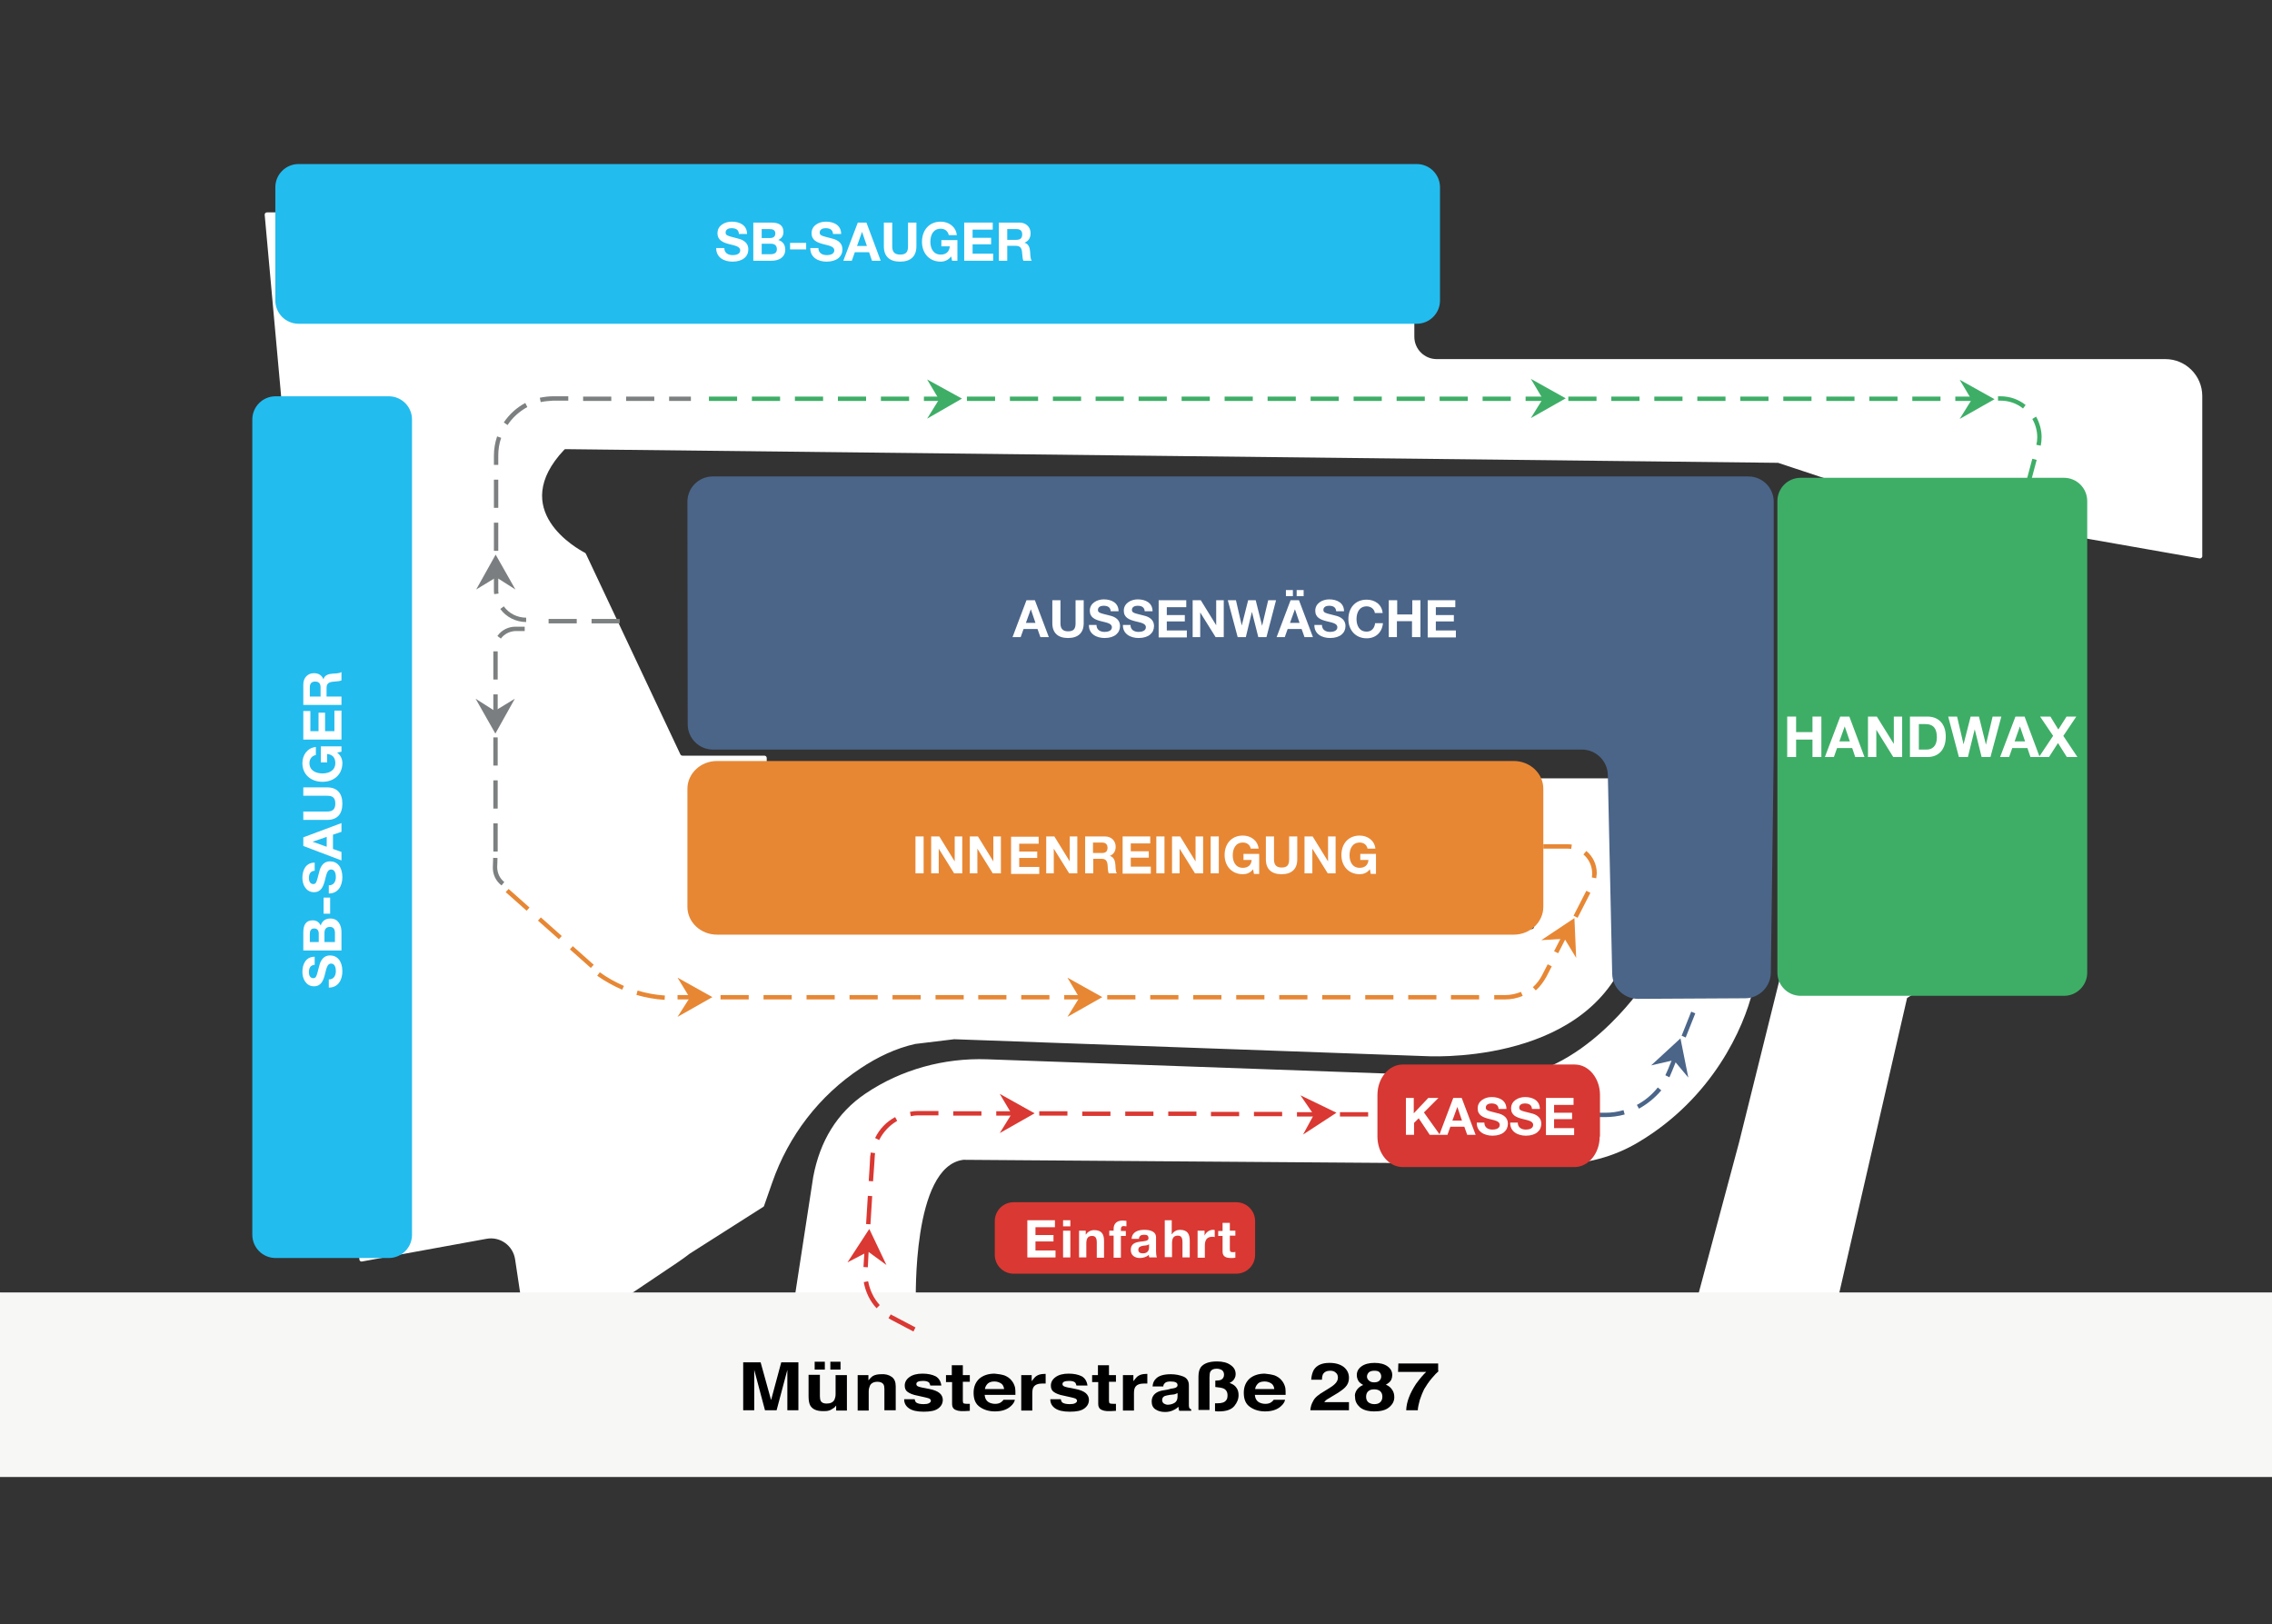 <?xml version="1.0" encoding="utf-8"?>
<!-- Generator: Adobe Illustrator 27.0.0, SVG Export Plug-In . SVG Version: 6.00 Build 0)  -->
<svg version="1.1" id="Ebene_1" xmlns="http://www.w3.org/2000/svg" xmlns:xlink="http://www.w3.org/1999/xlink" x="0px" y="0px"
	 viewBox="0 0 782 559" style="enable-background:new 0 0 782 559;" xml:space="preserve">
<rect x="0" y="0" width="782" height="559" fill="#333333" stroke="none"/>
<g>
	<path style="fill:#FFFFFF;" d="M237.4,431.5l25.3-16.1c0.1-0.1,0.3-0.2,0.3-0.4l2.8-8
		c5.6-16.1,16.2-29.9,30.4-39.3c5.7-3.8,12.1-6.9,18.9-8.4h0.1
		l13.2-1.6h0.1L490.2,363.5c0,0,54.4,3.7,69.5-34.3c0,0,0,0,0-0.1l18-60.2
		c0.1-0.5-0.2-1-0.7-1h-48.2c-0.4,0-0.8,0.3-0.8,0.8V319
		c0,0.4-0.3,0.8-0.8,0.8H264.7c-0.4,0-0.8-0.3-0.8-0.8v-58.1
		c0-0.4-0.3-0.8-0.8-0.8h-28.2c-0.3,0-0.6-0.2-0.7-0.4l-32.5-69c-0.1-0.2-0.2-0.3-0.3-0.4
		c-2.7-1.4-26.8-14.7-7.2-35.5c0.1-0.2,0.4-0.2,0.6-0.2l417,4.7c0.1,0,0.2,0,0.2,0l47.6,15.8
		h0.1L757,192.2c0.4,0.1,0.9-0.2,1-0.6l0,0c0-0.1,0-0.1,0-0.2v-55.1
		c0-7-5.7-12.7-12.7-12.7H494.5c-4.2,0-7.7-3.4-7.7-7.7l0,0v-42c0-0.4-0.3-0.8-0.8-0.8H91.9
		c-0.5,0-0.8,0.4-0.8,0.8l32.6,359.6c0,0.5,0.5,0.8,0.9,0.7l42.8-7.8c4.7-0.9,9.2,2.3,9.9,7.1
		l3.8,25.3c0.1,0.5,0.6,0.8,1,0.6l32.8-12.6c0.1,0,0.1,0,0.2-0.1l18.3-12.3
		C234.7,433.5,236,432.6,237.4,431.5C237.3,431.6,237.3,431.5,237.4,431.5z"/>
	<path style="fill:#FFFFFF;" d="M658.7,332.4l-42.9-8.5l-17.2,69.2l-16.7,62.3l46.7,9
		l27.8-120.9l3.9-2.4C663.9,338.8,662.9,333.3,658.7,332.4z"/>
	<path style="fill:#FFFFFF;" d="M331.6,399.2l204.2,1.5c9.9,0.1,19.7-2.5,28.2-7.6
		c25.5-15.2,36.2-39.3,39.3-52.2l-38-1.4c0,0-21.1,31.4-49.1,31.4l-176.5-6.3
		c-14.8-0.5-29.5,3.5-41.8,11.8c-9.8,6.6-15.7,16.4-18,28.7l-6.4,41.6l15.6,1h26.1
		C315.3,447.8,313.8,401.4,331.6,399.2z"/>
</g>
<rect y="444.9" style="fill:#F7F7F6;stroke:#F7F7F6;stroke-width:0.153;stroke-miterlimit:10;" width="782" height="63.4"/>
<path style="fill:#23BCEF;" d="M94.845,433h38.967c4.418,0,8-3.582,8-8V144.4c0-4.418-3.582-8-8-8H94.845
	c-4.418,0-8,3.582-8,8v280.6C86.845,429.418,90.427,433,94.845,433z"/>
<g>
	<path style="fill:#4B6589;" d="M236.7,249.3c0,4.8,3.9,8.7,8.7,8.7H544.5c4.8,0,8.8,3.9,8.9,8.7l1.5,68.5
		C555,340,559,343.8,563.8,343.8l36.9-0.2c4.8,0,8.7-4,8.8-8.7l0.9-68.2
		c0.1-4.8,0.1-12.6,0.1-17.3v-76.7c0-4.8-3.9-8.7-8.7-8.7H245.3c-4.8,0-8.7,3.9-8.7,8.7
		L236.7,249.3L236.7,249.3z"/>
</g>
<g>
	<path style="fill:#E78734;" d="M236.6,312.124c0,5.283,4.561,9.576,10.175,9.576h274.25
		c5.614,0,10.175-4.292,10.175-9.576v-40.613c0-5.283-4.561-9.576-10.175-9.576H246.775
		c-5.614,0-10.175,4.292-10.175,9.576v40.613H236.6z"/>
</g>
<path style="fill:#4B6589;" d="M534.6,384.6L534.6,384.6v-1.5v0.8v-0.8l0,0
	c0.5,0,5.4,0,9.7-0.1v1.5C540,384.6,535.1,384.6,534.6,384.6z M549.4,384.5V383
	c1.8,0,3,0,3.1,0h0.1c2.1,0,4.2-0.3,6.2-0.9l0.4,1.5
	C557,384.2,554.8,384.5,552.5,384.5h-0.1C552.4,384.5,551.2,384.5,549.4,384.5z M564.1,381.6
	l-0.7-1.3c2.8-1.5,5.2-3.5,7.2-6l1.2,1C569.6,377.9,567,380,564.1,381.6z
	 M574.6,370.8l-1.4-0.7c0.3-0.6,0.6-1.3,0.9-2l2.8-6.9l1.4,0.6
	L575.5,368.7C575.2,369.4,574.9,370.1,574.6,370.8z M580.2,357.1L578.8,356.5
	l3.3-8.3l1.4,0.6L580.2,357.1z"/>
<path style="fill:#DA3832;" d="M314.4,458.3l-7.6-4c-0.3-0.2-0.7-0.4-1-0.6l0.8-1.3
	c0.3,0.2,0.6,0.4,0.9,0.5l7.6,4L314.4,458.3z M301.7,450.3
	c-2.3-2.5-3.8-5.6-4.4-9l1.5-0.3c0.6,3.1,1.9,5.9,4,8.2L301.7,450.3z
	 M298.7,436.2l-1.5-0.1c0.2-2.8,0.4-6,0.6-9.7l1.5,0.1
	C299,430.2,298.8,433.4,298.7,436.2z M299.6,421.4l-1.5-0.1
	c0.2-3.3,0.4-6.7,0.6-9.7l1.5,0.1C300,414.7,299.8,418,299.6,421.4z M300.5,406.6
	L299,406.5c0.2-2.6,0.3-4.8,0.4-6.4l0.1-1.8c0-0.2,0-0.5,0.1-0.7l0,0
	c0-0.3,0.1-0.6,0.1-0.9l1.5,0.2c0,0.3-0.1,0.5-0.1,0.8
	C301.1,397.8,300.9,401.4,300.5,406.6z M302.6,392.4l-1.4-0.7
	c1.5-3.1,3.9-5.6,6.9-7.2l0.7,1.3C306.2,387.3,304,389.6,302.6,392.4z
	 M496.4,384.4h-5.6v-1.5h5.6V384.4z M485.7,384.3H476v-1.5h9.7V384.3z M470.9,384.3
	h-9.7v-1.5h9.7V384.3z M456.1,384.3h-9.7v-1.5h9.7V384.3z M441.3,384.2h-9.7v-1.5
	h9.7V384.2z M426.5,384.2h-9.7v-1.5H426.5V384.2z M313.5,384.2l-0.3-1.5
	c0.9-0.2,1.8-0.3,2.7-0.3h7.1v1.5h-7.1C315.1,383.9,314.3,384,313.5,384.2z
	 M411.8,384.1h-9.7v-1.5h9.7V384.1z M397,384.1h-9.7v-1.5H397V384.1z M382.2,384.1H372.5
	v-1.5h9.7V384.1z M367.4,384h-9.7v-1.5h9.7V384z M352.6,384h-9.7v-1.5h9.7V384z M337.8,384
	h-9.7v-1.5h9.7V384z"/>
<line style="fill:none;stroke:#7D8080;stroke-width:1.53;stroke-miterlimit:10;stroke-dasharray:9.691,5.1;" x1="213.3" y1="213.8" x2="184.6" y2="213.8"/>
<path style="fill:#3EAE67;" d="M695.1,180.2l-1.5-0.4l2.1-7.6l1.5,0.4L695.1,180.2z M698.5,167.7L697,167.3
	l2.5-9.4L701,158.3L698.5,167.7z M702.4,153.4l-1.5-0.3c0.2-0.8,0.3-1.7,0.3-2.6
	c0-2.2-0.6-4.4-1.7-6.3l1.3-0.8c1.2,2.1,1.9,4.6,1.9,7
	C702.7,151.5,702.6,152.4,702.4,153.4z M696.3,140.6c-2.2-1.8-4.9-2.7-7.8-2.7h-0.8
	v-1.5H688.5c3.2,0,6.2,1,8.7,3L696.3,140.6z M682.7,138H673v-1.5h9.7V138z M667.9,138h-9.7
	v-1.5h9.7V138z M653.1,138h-9.7v-1.5h9.7V138z M638.3,138h-9.7v-1.5h9.7V138z M623.5,138h-9.7v-1.5
	H623.5V138z M608.7,138H599v-1.5h9.7V138z M593.9,138h-9.7v-1.5h9.7V138z M579.1,138h-9.7v-1.5h9.7
	V138z M564.3,138h-9.7v-1.5h9.7V138z M549.5,138h-9.7v-1.5H549.5V138z M534.8,138h-9.7v-1.5h9.7V138z
	 M520,138h-9.7v-1.5H520V138z M505.2,138H495.5v-1.5h9.7V138z M490.4,138h-9.7v-1.5h9.7V138z
	 M475.6,138h-9.7v-1.5h9.7V138z M460.8,138h-9.7v-1.5h9.7V138z M446,138h-9.7v-1.5H446V138z
	 M431.2,138H421.5v-1.5h9.7V138z M416.4,138h-9.7v-1.5h9.7V138z M401.6,138h-9.7v-1.5h9.7V138z
	 M386.8,138h-9.7v-1.5h9.7V138z M372.1,138h-9.7v-1.5h9.7V138z M357.3,138h-9.7v-1.5h9.7V138z
	 M342.5,138h-9.7v-1.5H342.5V138z M327.7,138H318v-1.5h9.7V138z M312.9,138h-9.7v-1.5h9.7V138z
	 M298.1,138h-9.7v-1.5h9.7V138z M283.3,138h-9.7v-1.5h9.7V138z M268.5,138h-9.7v-1.5H268.5V138z
	 M253.7,138H244v-1.5h9.7V138z"/>
<path style="fill:#7D8080;" d="M181.1,214.1c-3.5,0-6.9-1.7-8.9-4.5l1.2-0.9c1.8,2.5,4.7,3.9,7.7,3.9
	V214.1z M170.1,204.5C170,204,170,203.5,170,203v-8.3h1.5v8.3c0,0.4,0,0.9,0.1,1.3L170.1,204.5z
	 M171.5,189.6H170v-9.7h1.5V189.6z M171.5,174.8H170v-9.7h1.5V174.8z M171.5,160H170v-3.2
	c0-2.3,0.4-4.5,1.1-6.6l1.4,0.5c-0.7,2-1,4-1,6.1V160z M174.7,146.3l-1.3-0.9
	c1.9-2.8,4.4-5.1,7.4-6.7l0.7,1.4C178.8,141.6,176.4,143.7,174.7,146.3z M186.1,138.4l-0.3-1.5
	c1.5-0.3,3-0.5,4.6-0.5h5.2v1.5h-5.2C188.9,138,187.5,138.1,186.1,138.4z M237.8,138h-7.5v-1.5h7.5V138z
	 M225.2,138h-9.7v-1.5h9.7V138z M210.4,138h-9.7v-1.5h9.7V138z"/>
<path style="fill:#E78734;" d="M518,344h-3.7v-1.5H518c1.9,0,3.8-0.4,5.5-1.1l0.6,1.4
	C522.1,343.6,520.1,344,518,344z M509.1,344h-9.7v-1.5h9.7V344z M494.4,344h-9.7v-1.5h9.7V344z
	 M479.6,344h-9.7v-1.5h9.7V344z M464.8,344h-9.7v-1.5h9.7V344z M450,344h-9.7v-1.5H450V344z
	 M435.2,344H425.5v-1.5h9.7V344z M420.4,344h-9.7v-1.5h9.7V344z M405.6,344h-9.7v-1.5h9.7V344z
	 M390.8,344h-9.7v-1.5h9.7V344z M376,344h-9.7v-1.5H376V344z M361.2,344H351.5v-1.5h9.7V344z
	 M346.4,344h-9.7v-1.5h9.7V344z M331.7,344H322v-1.5h9.7V344z M316.9,344h-9.7v-1.5h9.7V344z
	 M302.1,344h-9.7v-1.5h9.7V344z M287.3,344h-9.7v-1.5h9.7V344z M272.5,344h-9.7v-1.5H272.5V344z
	 M257.7,344H248v-1.5h9.7V344z M242.9,344h-9.7v-1.5h9.7V344z M228.75,344.15
	c-3.3-0.2-6.5-0.8-9.7-1.7l0.4-1.5c3,0.9,6.2,1.5,9.4,1.7L228.75,344.15z
	 M214.15,340.65c-3-1.3-5.9-2.9-8.6-4.8l0.9-1.2
	c2.6,1.9,5.4,3.4,8.3,4.7L214.15,340.65z M528.6,340.9l-1-1.1
	c1.3-1.2,2.4-2.6,3.2-4.2l1.9-3.7l1.4,0.7l-1.9,3.7
	C531.2,338,530.1,339.6,528.6,340.9z M203.356,333.167l-7.2-6.4l1-1.1l7.2,6.4
	L203.356,333.167z M536.3,328.1l-1.4-0.7l4.4-8.6l1.4,0.7L536.3,328.1z
	 M192.356,323.267l-7.2-6.4l1-1.1l7.2,6.4L192.356,323.267z M543,315.9l-1.4-0.7L546,306.6
	l1.4,0.7L543,315.9z M181.256,313.467l-7.2-6.4l1-1.1l7.2,6.4L181.256,313.467z
	 M549.4,302.3l-1.5-0.3C548,301.5,548,301,548,300.6c0-2.5-1.1-4.9-3-6.5l1-1.2
	c2.3,1.9,3.6,4.7,3.6,7.7C549.5,301.2,549.5,301.8,549.4,302.3z M540.8,292.2
	c-0.4-0.1-0.9-0.1-1.3-0.1h-8.3v-1.5H539.5c0.5,0,1,0,1.5,0.1L540.8,292.2z"/>
<path style="fill:#7D8080;" d="M171.3,293.1h-1.5v-9.7h1.5V293.1z M171.3,278.3h-1.5v-9.7h1.5V278.3z
	 M171.3,263.5h-1.5v-9.7h1.5V263.5z M171.3,248.7h-1.5V239h1.5V248.7z M171.3,233.9h-1.5v-9.7h1.5V233.9z M172.4,219.8
	l-1.2-0.9c1.4-2,3.7-3.2,6.2-3.2h3.2v1.5h-3.2C175.3,217.3,173.5,218.3,172.4,219.8z M173.57,303.593
	l-0.938,1.17c-1.954-1.464-3.079-3.802-2.998-6.3l0.104-3.198l1.499,0.049l-0.104,3.198
	C171.165,300.614,172.106,302.445,173.57,303.593z"/>
<g>
	<path style="fill:#FFFFFF;" d="M353.3,206.6h2.9l4.8,12.7h-2.9l-1-2.8h-4.8l-1,2.8H348.5
		L353.3,206.6z M353.1,214.4h3.3l-1.6-4.7l0,0L353.1,214.4z"/>
	<path style="fill:#FFFFFF;" d="M373,214.5c0,3.4-2,5.1-5.4,5.1s-5.4-1.7-5.4-5.1v-7.9H365V214.5
		c0,1.4,0.4,2.8,2.6,2.8c2,0,2.6-0.9,2.6-2.8v-7.9H373V214.5z"/>
	<path style="fill:#FFFFFF;" d="M377.4,215.1c0,1.7,1.3,2.4,2.8,2.4c1,0,2.5-0.3,2.5-1.6
		c0-1.4-1.9-1.6-3.8-2.1s-3.8-1.2-3.8-3.6c0-2.6,2.5-3.9,4.8-3.9
		c2.7,0,5.1,1.2,5.1,4.1h-2.7c-0.1-1.5-1.2-1.9-2.5-1.9
		c-0.9,0-1.9,0.4-1.9,1.4S378.5,211,381.7,211.8c0.9,0.2,3.8,0.8,3.8,3.7
		c0,2.3-1.8,4.1-5.3,4.1c-2.8,0-5.5-1.4-5.4-4.5h2.6V215.1z"/>
	<path style="fill:#FFFFFF;" d="M389.1,215.1c0,1.7,1.3,2.4,2.8,2.4c1,0,2.5-0.3,2.5-1.6
		c0-1.4-1.9-1.6-3.8-2.1s-3.8-1.2-3.8-3.6c0-2.6,2.5-3.9,4.8-3.9
		c2.7,0,5.1,1.2,5.1,4.1H394c-0.1-1.5-1.2-1.9-2.5-1.9c-0.9,0-1.9,0.4-1.9,1.4
		s0.6,1.1,3.8,1.9c0.9,0.2,3.8,0.8,3.8,3.7c0,2.3-1.8,4.1-5.3,4.1
		c-2.8,0-5.5-1.4-5.4-4.5h2.6V215.1z"/>
	<path style="fill:#FFFFFF;" d="M398.8,206.6h9.5V209h-6.7v2.7h6.2v2.2h-6.2V217h6.9v2.4h-9.7
		v-12.8H398.8z"/>
	<path style="fill:#FFFFFF;" d="M410.5,206.6h2.8l5.3,8.6l0,0v-8.6h2.6v12.7h-2.8l-5.3-8.5l0,0v8.5
		H410.5V206.6z"/>
	<path style="fill:#FFFFFF;" d="M435.9,219.3h-2.8l-2.2-8.7l0,0l-2.1,8.7H426l-3.4-12.7h2.8l2,8.7l0,0
		l2.2-8.7h2.6l2.2,8.8l0,0l2.1-8.8h2.7L435.9,219.3z"/>
	<path style="fill:#FFFFFF;" d="M444.2,206.6h2.9l4.8,12.7H449l-1-2.8h-4.8l-1,2.8h-2.8
		L444.2,206.6z M442.6,203.1H445v2.1h-2.4V203.1z M444,214.4h3.3l-1.6-4.7l0,0
		L444,214.4z M446.3,203.1h2.4v2.1h-2.4V203.1z"/>
	<path style="fill:#FFFFFF;" d="M455,215.1c0,1.7,1.3,2.4,2.8,2.4c1,0,2.5-0.3,2.5-1.6
		c0-1.4-1.9-1.6-3.8-2.1s-3.8-1.2-3.8-3.6c0-2.6,2.5-3.9,4.8-3.9
		c2.7,0,5.1,1.2,5.1,4.1h-2.7c-0.1-1.5-1.2-1.9-2.5-1.9
		c-0.9,0-1.9,0.4-1.9,1.4s0.6,1.1,3.8,1.9c0.9,0.2,3.8,0.8,3.8,3.7
		c0,2.3-1.8,4.1-5.3,4.1c-2.8,0-5.5-1.4-5.4-4.5H455V215.1z"/>
	<path style="fill:#FFFFFF;" d="M473.2,210.9c-0.2-1.3-1.4-2.2-2.8-2.2c-2.5,0-3.5,2.1-3.5,4.4
		c0,2.1,0.9,4.3,3.5,4.3c1.7,0,2.7-1.2,2.9-2.9h2.7c-0.3,3.2-2.5,5.2-5.6,5.2
		c-3.9,0-6.3-2.9-6.3-6.6c0-3.8,2.3-6.7,6.3-6.7c2.8,0,5.2,1.6,5.5,4.6h-2.7
		V210.9z"/>
	<path style="fill:#FFFFFF;" d="M478.1,206.6h2.8V211.5h5.2v-4.9h2.8v12.7H486v-5.5h-5.2v5.5H478v-12.7
		H478.1z"/>
	<path style="fill:#FFFFFF;" d="M491.4,206.6h9.5V209h-6.7v2.7h6.2v2.2h-6.2V217h6.9v2.4h-9.7
		v-12.8H491.4z"/>
</g>
<polygon style="fill:#DA3832;" points="299.2,423 305.1,435.4 298.8,430.8 291.7,434.5 "/>
<polygon style="fill:#DA3832;" points="356.1,383.2 344.1,390 348.2,383.4 344.1,376.5 "/>
<polygon style="fill:#DA3832;" points="460,383 448.5,390.5 452.2,383.7 447.6,377 "/>
<polygon style="fill:#4B6589;" points="578.4,357.4 581.1,370.9 576.1,364.9 568.3,366.7 "/>
<polygon style="fill:#E78734;" points="379.4,343.2 367.4,350 371.5,343.4 367.4,336.5 "/>
<polygon style="fill:#E78734;" points="245.2,343.2 233.2,350 237.4,343.4 233.2,336.5 "/>
<polygon style="fill:#E78734;" points="541.9,316 542.5,329.7 538.5,323.1 530.5,323.6 "/>
<polygon style="fill:#3EAE67;" points="331.1,137.2 319.1,144.1 323.2,137.5 319.1,130.6 "/>
<polygon style="fill:#3EAE67;" points="538.9,137.1 526.9,143.9 531,137.3 526.9,130.4 "/>
<polygon style="fill:#3EAE67;" points="686.5,137.4 674.5,144.2 678.6,137.6 674.5,130.7 "/>
<polygon style="fill:#7B7E80;" points="170.6,190.9 177.4,202.9 170.8,198.7 163.9,202.9 "/>
<polygon style="fill:#7B7E80;" points="170.5,252.5 163.7,240.5 170.3,244.7 177.2,240.5 "/>
<g>
	<path style="fill:#DA3832;" d="M432,431.9c0,3.6-2.9,6.5-6.5,6.5h-76.6c-3.6,0-6.5-2.9-6.5-6.5v-11.6
		c0-3.6,2.9-6.5,6.5-6.5H425.5c3.6,0,6.5,2.9,6.5,6.5V431.9z"/>
</g>
<g>
	<path style="fill:#FFFFFF;" d="M353.6,420h9.5v2.4h-6.7v2.7h6.2v2.2h-6.2v3.1h6.9v2.4
		h-9.7V420H353.6z"/>
	<path style="fill:#FFFFFF;" d="M368.4,422.1h-2.5V420h2.5V422.1z M365.9,423.6h2.5v9.2h-2.5V423.6z"/>
	<path style="fill:#FFFFFF;" d="M371.3,423.6h2.4v1.3h0.1c0.6-1,1.7-1.5,2.8-1.5
		c2.7,0,3.4,1.5,3.4,3.8v5.7h-2.5v-5.2c0-1.5-0.4-2.3-1.6-2.3
		c-1.4,0-2,0.8-2,2.6v4.8h-2.5v-9.2H371.3z"/>
	<path style="fill:#FFFFFF;" d="M383.3,425.3h-1.5v-1.7h1.5v-0.7c0-1.6,1-2.8,3.1-2.8
		c0.4,0,0.9,0.1,1.3,0.1v1.9c-0.3,0-0.6-0.1-0.9-0.1c-0.7,0-1,0.3-1,1.1
		v0.6H387.5v1.7h-1.7v7.5h-2.5V425.3z"/>
	<path style="fill:#FFFFFF;" d="M389.5,426.4c0.1-2.4,2.3-3.1,4.3-3.1
		c1.8,0,4.1,0.4,4.1,2.6v4.8c0,0.8,0.1,1.7,0.3,2.1h-2.6
		c-0.1-0.3-0.2-0.6-0.2-0.9c-0.8,0.8-2,1.1-3.1,1.1
		c-1.7,0-3.1-0.9-3.1-2.8c0-2.1,1.6-2.6,3.1-2.8c1.6-0.2,3-0.2,3-1.2
		c0-1.1-0.7-1.2-1.6-1.2c-1,0-1.6,0.4-1.7,1.4H389.5z M395.4,428.3
		c-0.4,0.4-1.3,0.4-2.1,0.5c-0.8,0.2-1.5,0.4-1.5,1.4
		c0,0.9,0.7,1.2,1.6,1.2c2,0,2.1-1.6,2.1-2.1v-1H395.4z"/>
	<path style="fill:#FFFFFF;" d="M400.8,420h2.5v4.8h0.1c0.6-1,1.7-1.5,2.7-1.5
		c2.7,0,3.4,1.5,3.4,3.8v5.7H407v-5.2c0-1.5-0.4-2.3-1.6-2.3
		c-1.4,0-2,0.8-2,2.6v4.8h-2.5V420H400.8z"/>
	<path style="fill:#FFFFFF;" d="M412.2,423.6h2.4v1.7l0,0c0.5-1.2,1.7-2,2.9-2
		c0.2,0,0.4,0,0.6,0.1v2.4c-0.2-0.1-0.6-0.1-0.9-0.1c-1.9,0-2.5,1.3-2.5,3
		v4.2h-2.5V423.6z"/>
	<path style="fill:#FFFFFF;" d="M423.3,423.6h1.9v1.7h-1.9v4.6c0,0.9,0.2,1.1,1.1,1.1
		c0.3,0,0.5,0,0.8-0.1v2c-0.4,0.1-1,0.1-1.5,0.1c-1.6,0-2.9-0.4-2.9-2.2v-5.4
		h-1.5v-1.7h1.5v-2.8h2.5V423.6z"/>
</g>
<g>
	<path d="M268.9,468.9h5.9v16.5H271v-11.2c0-0.3,0-0.8,0-1.4s0-1,0-1.3l-3.7,13.9h-4
		L259.6,471.5c0,0.3,0,0.8,0,1.3c0,0.6,0,1,0,1.4v11.2h-3.8v-16.5h6l3.6,13
		L268.9,468.9z"/>
	<path d="M282.2,473.2v7.4c0,0.7,0.1,1.2,0.3,1.6c0.3,0.6,1,0.9,2,0.9
		c1.3,0,2.2-0.4,2.7-1.3c0.2-0.5,0.4-1.1,0.4-1.9v-6.6H291.5v12.2h-3.7
		v-1.7c0,0-0.1,0.1-0.3,0.3c-0.1,0.2-0.3,0.4-0.5,0.5
		c-0.6,0.4-1.2,0.8-1.7,0.9c-0.6,0.2-1.2,0.2-2,0.2
		c-2.2,0-3.6-0.6-4.4-1.9c-0.4-0.7-0.6-1.8-0.6-3.2v-7.4H282.2z
		 M280.4,468.7h3.5v2.7h-3.5V468.7z M285.8,468.7h3.5v2.7h-3.5V468.7z"/>
	<path d="M306.9,473.9c1,0.7,1.4,1.8,1.4,3.3v8.2h-3.9V478
		c0-0.6-0.1-1.1-0.3-1.5C303.7,475.9,303,475.6,302,475.6c-1.3,0-2.2,0.5-2.6,1.4
		C299.2,477.5,299,478.1,299,478.9V485.5h-3.8v-12.2h3.7v1.8c0.5-0.6,1-1.1,1.4-1.4
		c0.8-0.5,1.8-0.7,3-0.7C304.7,472.9,305.9,473.2,306.9,473.9z"/>
	<path d="M314.8,481.5c0.1,0.6,0.3,1,0.5,1.2c0.5,0.4,1.4,0.6,2.6,0.6
		c0.8,0,1.4-0.1,1.8-0.3s0.7-0.5,0.7-0.8c0-0.4-0.2-0.6-0.5-0.8
		c-0.4-0.2-1.7-0.5-4-1c-1.7-0.3-2.8-0.8-3.5-1.3s-1-1.2-1-2.2
		c0-1.1,0.5-2.1,1.6-2.9s2.6-1.2,4.5-1.2c1.8,0,3.3,0.3,4.5,0.9
		c1.1,0.6,1.8,1.7,2,3.2h-3.8c-0.1-0.4-0.2-0.7-0.4-1
		c-0.4-0.4-1.1-0.6-2.1-0.6c-0.8,0-1.4,0.1-1.8,0.3
		c-0.4,0.2-0.5,0.5-0.5,0.8c0,0.4,0.2,0.6,0.6,0.8c0.4,0.2,1.7,0.5,4,0.9
		c1.5,0.3,2.7,0.8,3.4,1.4c0.7,0.6,1.1,1.4,1.1,2.3c0,1.2-0.5,2.2-1.6,3
		s-2.7,1.1-5,1.1s-4-0.4-5.1-1.2c-1.1-0.8-1.6-1.8-1.6-3.1h3.6V481.5z"/>
	<path d="M325.6,475.6v-2.3h2v-3.4h3.8v3.4h2.4v2.3h-2.4v6.5
		c0,0.5,0.1,0.8,0.2,0.9c0.2,0.1,0.6,0.2,1.4,0.2c0.1,0,0.2,0,0.4,0
		c0.1,0,0.3,0,0.4,0v2.4L332,485.7c-1.8,0.1-3-0.2-3.7-0.8
		c-0.4-0.4-0.6-0.9-0.6-1.7v-7.5h-2.1V475.6z"/>
	<path d="M345.7,473.4c1,0.4,1.9,1,2.5,1.8c0.6,0.7,1,1.6,1.2,2.5
		c0.1,0.6,0.1,1.4,0.1,2.4h-10.6c0.1,1.2,0.6,2.1,1.5,2.6
		c0.6,0.3,1.3,0.5,2.1,0.5c0.9,0,1.6-0.2,2.1-0.6c0.3-0.2,0.6-0.5,0.8-0.8
		h3.9c-0.1,0.7-0.6,1.5-1.4,2.2c-1.3,1.2-3.1,1.8-5.5,1.8
		c-1.9,0-3.7-0.5-5.1-1.5c-1.5-1-2.2-2.6-2.2-4.9c0-2.1,0.7-3.7,2-4.9
		c1.3-1.1,3.1-1.7,5.2-1.7C343.6,472.9,344.7,473.1,345.7,473.4z M340,476.2
		c-0.5,0.5-0.9,1.1-1,1.9h6.6c-0.1-0.8-0.4-1.5-1-1.9S343.2,475.5,342.3,475.5
		C341.3,475.5,340.6,475.7,340,476.2z"/>
	<path d="M359.6,472.9c0,0,0.2,0,0.3,0v3.3c-0.2,0-0.5,0-0.6,0c-0.2,0-0.3,0-0.5,0
		c-1.5,0-2.6,0.4-3.1,1.3c-0.3,0.5-0.4,1.2-0.4,2.2v5.8H351.5v-12.2h3.6v2.1
		c0.6-0.8,1.1-1.4,1.5-1.7c0.7-0.5,1.6-0.8,2.8-0.8
		C359.5,472.9,359.5,472.9,359.6,472.9z"/>
	<path d="M365.1,481.5c0.1,0.6,0.3,1,0.5,1.2c0.5,0.4,1.4,0.6,2.6,0.6
		c0.8,0,1.4-0.1,1.8-0.3s0.7-0.5,0.7-0.8c0-0.4-0.2-0.6-0.5-0.8
		c-0.4-0.2-1.7-0.5-4-1c-1.7-0.3-2.8-0.8-3.5-1.3s-1-1.2-1-2.2
		c0-1.1,0.5-2.1,1.6-2.9s2.6-1.2,4.5-1.2c1.8,0,3.3,0.3,4.5,0.9
		c1.1,0.6,1.8,1.7,2,3.2h-3.8c-0.1-0.4-0.2-0.7-0.4-1
		c-0.4-0.4-1.1-0.6-2.1-0.6c-0.8,0-1.4,0.1-1.8,0.3
		c-0.4,0.2-0.5,0.5-0.5,0.8c0,0.4,0.2,0.6,0.6,0.8c0.4,0.2,1.7,0.5,4,0.9
		c1.5,0.3,2.7,0.8,3.4,1.4c0.7,0.6,1.1,1.4,1.1,2.3c0,1.2-0.5,2.2-1.6,3
		s-2.7,1.1-5,1.1s-4-0.4-5.1-1.2c-1.1-0.8-1.6-1.8-1.6-3.1h3.6V481.5z"/>
	<path d="M375.9,475.6v-2.3h2v-3.4h3.8v3.4h2.4v2.3h-2.4v6.5
		c0,0.5,0.1,0.8,0.2,0.9c0.2,0.1,0.6,0.2,1.4,0.2c0.1,0,0.2,0,0.4,0
		c0.1,0,0.3,0,0.4,0v2.4l-1.8,0.1c-1.8,0.1-3-0.2-3.7-0.8
		c-0.4-0.4-0.6-0.9-0.6-1.7v-7.5h-2.1V475.6z"/>
	<path d="M394.6,472.9c0,0,0.2,0,0.3,0v3.3c-0.2,0-0.5,0-0.6,0s-0.3,0-0.5,0
		c-1.5,0-2.6,0.4-3.1,1.3c-0.3,0.5-0.4,1.2-0.4,2.2v5.8H386.5v-12.2h3.6v2.1
		c0.6-0.8,1.1-1.4,1.5-1.7c0.7-0.5,1.6-0.8,2.8-0.8
		C394.5,472.9,394.6,472.9,394.6,472.9z"/>
	<path d="M403,478c0.7-0.1,1.2-0.2,1.5-0.3c0.5-0.2,0.8-0.5,0.8-0.9
		c0-0.5-0.2-0.8-0.6-1s-1-0.3-1.9-0.3s-1.6,0.2-1.9,0.6
		c-0.3,0.3-0.5,0.6-0.5,1.1h-3.7c0.1-1.1,0.4-1.9,1.1-2.6
		c1-1.1,2.8-1.6,5.2-1.6c1.6,0,3,0.3,4.3,0.8c1.2,0.5,1.9,1.5,1.9,3v5.6
		c0,0.4,0,0.9,0,1.4c0,0.4,0.1,0.7,0.2,0.9C409.5,484.8,409.7,485,410,485.1v0.5
		h-4.1c-0.1-0.2-0.2-0.5-0.2-0.7s-0.1-0.5-0.1-0.7c-0.5,0.5-1.1,0.9-1.8,1.2
		C403,485.8,402,486,401,486c-1.3,0-2.4-0.3-3.3-0.9s-1.3-1.5-1.3-2.7
		c0-1.5,0.7-2.6,2.1-3.3c0.8-0.4,1.9-0.6,3.4-0.8L403,478z M405.3,479.5
		c-0.2,0.1-0.5,0.2-0.7,0.3c-0.2,0.1-0.6,0.2-1,0.2l-0.9,0.1
		c-0.8,0.1-1.4,0.3-1.8,0.4C400.3,480.8,400,481.2,400,481.9
		c0,0.5,0.2,0.9,0.6,1.2C401,483.3,401.4,483.5,401.9,483.5c0.8,0,1.6-0.2,2.3-0.6
		c0.7-0.4,1.1-1.1,1.1-2.2V479.5z"/>
	<path d="M412.5,473.8c0-1.4,0.3-2.5,0.8-3.2c1-1.3,2.8-2,5.6-2
		c1.9,0,3.5,0.4,4.6,1.2c1.2,0.8,1.8,1.8,1.8,3.2c0,0.5-0.1,0.9-0.3,1.3
		C424.7,475,424.1,475.6,423.2,476c1.1,0.4,1.9,0.9,2.4,1.7
		c0.5,0.7,0.7,1.5,0.7,2.5c0,1.4-0.5,2.6-1.5,3.8c-1,1.2-2.8,1.8-5.2,1.8
		c-0.1,0-0.3,0-0.6,0c-0.3,0-0.5-0.1-0.8-0.1V483c0.2,0,0.4,0,0.5,0s0.3,0,0.4,0
		C420.5,483,421.5,482.7,422,482c0.4-0.4,0.5-1,0.5-1.8c0-1.1-0.5-1.9-1.4-2.3
		c-0.5-0.2-1.5-0.4-2.8-0.5v-2.2c0.9,0,1.6-0.1,2-0.3c0.6-0.3,1-0.9,1-1.7
		c0-0.7-0.2-1.2-0.7-1.6c-0.5-0.3-1.1-0.5-1.8-0.5c-1.1,0-1.8,0.3-2.2,1
		c-0.2,0.4-0.3,1-0.3,2v11.2h-3.8v-11.5H412.5z"/>
	<path d="M438.7,473.4c1,0.4,1.9,1,2.5,1.8c0.6,0.7,1,1.6,1.2,2.5
		c0.1,0.6,0.1,1.4,0.1,2.4h-10.6c0.1,1.2,0.6,2.1,1.5,2.6
		c0.6,0.3,1.3,0.5,2.1,0.5c0.9,0,1.6-0.2,2.1-0.6c0.3-0.2,0.6-0.5,0.8-0.8
		h3.9c-0.1,0.7-0.6,1.5-1.4,2.2c-1.3,1.2-3.1,1.8-5.5,1.8
		c-1.9,0-3.7-0.5-5.1-1.5c-1.5-1-2.2-2.6-2.2-4.9c0-2.1,0.7-3.7,2-4.9
		c1.3-1.1,3.1-1.7,5.2-1.7C436.5,472.9,437.7,473.1,438.7,473.4z M433,476.2
		c-0.5,0.5-0.9,1.1-1,1.9h6.6c-0.1-0.8-0.4-1.5-1-1.9S436.2,475.5,435.3,475.5
		C434.3,475.5,433.5,475.7,433,476.2z"/>
	<path d="M452,482.2c0.5-1.1,1.8-2.2,3.9-3.4c1.8-1.1,2.9-1.8,3.4-2.3
		c0.8-0.7,1.2-1.5,1.2-2.3c0-0.7-0.2-1.3-0.7-1.7c-0.5-0.5-1.1-0.7-2-0.7
		c-1.2,0-1.9,0.4-2.4,1.1c-0.2,0.4-0.4,1.1-0.4,2h-3.7
		c0.1-1.4,0.4-2.5,0.9-3.4c1-1.6,2.8-2.4,5.4-2.4c2.1,0,3.7,0.5,4.9,1.4
		c1.2,1,1.8,2.2,1.8,3.8c0,1.2-0.4,2.3-1.3,3.2
		c-0.6,0.6-1.5,1.3-2.8,2.1l-1.5,0.9c-1,0.6-1.6,1-2,1.2
		c-0.4,0.3-0.6,0.5-0.9,0.9h8.5v2.8H451C451.1,484.2,451.4,483.2,452,482.2z"/>
	<path d="M467,478.4c0.5-0.7,1.2-1.3,2.2-1.7c-0.9-0.5-1.6-1.1-1.8-1.7
		c-0.3-0.6-0.4-1.2-0.4-1.7c0-1.2,0.5-2.2,1.6-3s2.6-1.2,4.5-1.2
		s3.4,0.4,4.5,1.2c1.1,0.8,1.6,1.8,1.6,3c0,0.5-0.1,1.1-0.4,1.7
		s-0.9,1.1-1.8,1.6c1,0.4,1.7,1,2.2,1.8c0.5,0.7,0.7,1.6,0.7,2.5
		c0,1.4-0.6,2.5-1.8,3.5c-1.2,1-2.9,1.4-5.1,1.4s-3.8-0.5-4.9-1.4
		c-1.1-1-1.7-2.1-1.7-3.5C466.2,480,466.5,479.2,467,478.4z M470.9,482.6
		c0.5,0.4,1.2,0.7,2.1,0.7s1.6-0.2,2.1-0.7s0.7-1.1,0.7-1.9
		s-0.3-1.5-0.8-1.9s-1.2-0.6-2-0.6c-0.9,0-1.5,0.2-2,0.6s-0.8,1.1-0.8,1.9
		C470.2,481.5,470.4,482.1,470.9,482.6z M471.2,475.2c0.4,0.4,1,0.6,1.8,0.6
		s1.4-0.2,1.8-0.6s0.6-0.9,0.6-1.4c0-0.6-0.2-1.1-0.6-1.5s-1-0.5-1.8-0.5
		s-1.4,0.2-1.8,0.5c-0.4,0.4-0.7,0.9-0.7,1.5
		C470.5,474.3,470.7,474.8,471.2,475.2z"/>
	<path d="M495.2,471.9c-0.6,0.5-1.4,1.3-2.4,2.5s-1.9,2.5-2.6,3.7
		c-0.5,1-1,2.2-1.5,3.7c-0.4,1.5-0.7,2.7-0.7,3.6h-4c0.1-2.9,1.3-5.9,3.4-9.1
		c1.4-1.9,2.6-3.3,3.5-4.1h-9.7l0.1-2.9H495v2.6H495.2z"/>
</g>
<g>
	<path style="fill:#D73833;" d="M550.6,391.2c0,5.8-3.9,10.5-8.7,10.5h-59.1
		c-4.8,0-8.7-4.7-8.7-10.5v-14.3c0-5.8,3.9-10.5,8.7-10.5H542
		c4.8,0,8.7,4.7,8.7,10.5v14.3H550.6z"/>
</g>
<g>
	<path style="fill:#FFFFFF;" d="M483.8,377.9h2.8v5.3l5-5.3h3.5l-5,5l5.5,7.7h-3.5l-3.8-5.7
		L486.7,386.5v4.1h-2.8v-12.7H483.8z"/>
	<path style="fill:#FFFFFF;" d="M500.2,377.9h2.9l4.8,12.7H505l-1-2.8h-4.8l-1,2.8h-2.8
		L500.2,377.9z M499.9,385.7h3.3L501.6,381l0,0L499.9,385.7z"/>
	<path style="fill:#FFFFFF;" d="M510.9,386.4c0,1.7,1.3,2.4,2.8,2.4c1,0,2.5-0.3,2.5-1.6
		c0-1.4-1.9-1.6-3.8-2.1c-1.9-0.5-3.8-1.2-3.8-3.6c0-2.6,2.5-3.9,4.8-3.9
		c2.7,0,5.1,1.2,5.1,4.1h-2.7c-0.1-1.5-1.2-1.9-2.5-1.9
		c-0.9,0-1.9,0.4-1.9,1.4s0.6,1.1,3.8,1.9c0.9,0.2,3.8,0.8,3.8,3.7
		c0,2.3-1.8,4.1-5.3,4.1c-2.8,0-5.5-1.4-5.4-4.5H510.9z"/>
	<path style="fill:#FFFFFF;" d="M522.4,386.4c0,1.7,1.3,2.4,2.8,2.4c1,0,2.5-0.3,2.5-1.6
		c0-1.4-1.9-1.6-3.8-2.1c-1.9-0.5-3.8-1.2-3.8-3.6c0-2.6,2.5-3.9,4.8-3.9
		c2.7,0,5.1,1.2,5.1,4.1h-2.7c-0.1-1.5-1.2-1.9-2.5-1.9
		c-0.9,0-1.9,0.4-1.9,1.4s0.6,1.1,3.8,1.9c0.9,0.2,3.8,0.8,3.8,3.7
		c0,2.3-1.8,4.1-5.3,4.1c-2.8,0-5.5-1.4-5.4-4.5H522.4z"/>
	<path style="fill:#FFFFFF;" d="M532.1,377.9h9.5v2.4h-6.7V383h6.2v2.2h-6.2v3.1h6.9v2.4
		h-9.7V377.9z"/>
</g>
<g>
	<g>
		<path style="fill:#FFFFFF;" d="M315.1,287.9h2.8v12.7h-2.8V287.9z"/>
		<path style="fill:#FFFFFF;" d="M320.5,287.9h2.8l5.3,8.6l0,0v-8.6h2.6v12.7h-2.8l-5.3-8.5
			l0,0v8.5H320.5V287.9z"/>
		<path style="fill:#FFFFFF;" d="M333.8,287.9h2.8l5.3,8.6l0,0v-8.6h2.6v12.7h-2.8
			l-5.3-8.5l0,0v8.5h-2.6V287.9z"/>
		<path style="fill:#FFFFFF;" d="M360.1,287.9h2.8l5.3,8.6l0,0v-8.6h2.6v12.7H368l-5.3-8.5l0,0
			v8.5h-2.6V287.9z"/>
		<path style="fill:#FFFFFF;" d="M373.4,287.9h6.9c2.3,0,3.7,1.6,3.7,3.5
			c0,1.5-0.6,2.6-2,3.2l0,0c1.4,0.4,1.8,1.7,1.9,3c0.1,0.8,0,2.3,0.5,3h-2.8
			c-0.3-0.8-0.3-2-0.4-3.1c-0.2-1.3-0.7-1.9-2.1-1.9h-2.8v5h-2.8v-12.7
			H373.4z M376.2,293.6h3.1c1.2,0,1.9-0.5,1.9-1.8c0-1.2-0.7-1.8-1.9-1.8
			h-3.1V293.6z"/>
		<path style="fill:#FFFFFF;" d="M386.4,287.9h9.5v2.4h-6.7V293h6.2v2.2h-6.2v3.1h6.9v2.4
			h-9.7v-12.8H386.4z"/>
		<path style="fill:#FFFFFF;" d="M398,287.9h2.8v12.7H398V287.9z"/>
		<path style="fill:#FFFFFF;" d="M403.4,287.9h2.8l5.3,8.6l0,0v-8.6h2.6v12.7h-2.8
			l-5.3-8.5l0,0v8.5h-2.6V287.9z"/>
		<path style="fill:#FFFFFF;" d="M416.7,287.9H419.5v12.7h-2.8V287.9z"/>
		<path style="fill:#FFFFFF;" d="M431.3,299.2c-1,1.3-2.3,1.7-3.5,1.7
			c-3.9,0-6.3-2.9-6.3-6.6c0-3.8,2.3-6.7,6.3-6.7c2.6,0,5.1,1.6,5.4,4.5
			h-2.7C430.2,290.7,429.1,290,427.8,290c-2.5,0-3.5,2.1-3.5,4.4
			c0,2.1,0.9,4.3,3.5,4.3c1.8,0,2.9-1,3-2.7H428v-2.1h5.4v6.9h-1.8
			L431.3,299.2z"/>
		<path style="fill:#FFFFFF;" d="M446.5,295.8c0,3.4-2,5.1-5.4,5.1s-5.4-1.7-5.4-5.1v-7.9
			H438.5v7.9c0,1.4,0.4,2.8,2.6,2.8c2,0,2.6-0.9,2.6-2.8v-7.9H446.5V295.8z"/>
		<path style="fill:#FFFFFF;" d="M449,287.9h2.8l5.3,8.6l0,0v-8.6h2.6v12.7H457l-5.3-8.5l0,0v8.5
			H449V287.9z"/>
		<path style="fill:#FFFFFF;" d="M471.5,299.2c-1,1.3-2.3,1.7-3.5,1.7
			c-3.9,0-6.3-2.9-6.3-6.6c0-3.8,2.3-6.7,6.3-6.7c2.6,0,5.1,1.6,5.4,4.5
			h-2.7C470.4,290.7,469.3,290,468,290c-2.5,0-3.5,2.1-3.5,4.4
			c0,2.1,0.9,4.3,3.5,4.3c1.8,0,2.9-1,3-2.7h-2.8v-2.1h5.4v6.9h-1.8
			L471.5,299.2z"/>
	</g>
	<path style="fill:#FFFFFF;" d="M348,288h9.5v2.4h-6.7v2.7H357v2.2h-6.2v3.1h6.9v2.4H348V288z"/>
</g>
<g>
	<path style="fill:#FFFFFF;" d="M113.169,337.121c1.748,0,2.429-1.361,2.429-2.907
		c0-1.012-0.294-2.557-1.638-2.557c-1.416,0-1.656,1.969-2.171,3.9
		c-0.515,1.95-1.27,3.919-3.735,3.919c-2.686,0-3.974-2.539-3.974-4.913
		c0-2.741,1.196-5.262,4.232-5.262v2.796c-1.582,0.092-1.987,1.215-1.987,2.594
		c0,0.92,0.386,1.987,1.49,1.987c1.012,0,1.141-0.625,1.987-3.919
		c0.239-0.957,0.846-3.9,3.827-3.9c2.41,0,4.213,1.895,4.213,5.464
		c0,2.907-1.435,5.63-4.674,5.594v-2.797H113.169z"/>
	<path style="fill:#FFFFFF;" d="M104.393,327.148v-6.182c0-2.502,0.81-4.195,3.257-4.195
		c1.288,0,2.189,0.644,2.741,1.784c0.46-1.6,1.692-2.41,3.33-2.41
		c2.668,0,3.808,2.263,3.808,4.637v6.366H104.393z M109.71,324.259v-2.925
		c0-1.012-0.46-1.766-1.564-1.766c-1.252,0-1.509,0.957-1.509,1.987v2.704H109.71z M115.285,324.259
		v-3.091c0-1.141-0.368-2.134-1.729-2.134c-1.343,0-1.877,0.846-1.877,2.079v3.146H115.285z"/>
	<path style="fill:#FFFFFF;" d="M111.385,314.488v-5.538h2.245v5.538H111.385z"/>
	<path style="fill:#FFFFFF;" d="M113.169,304.736c1.748,0,2.429-1.361,2.429-2.907
		c0-1.012-0.294-2.558-1.638-2.558c-1.416,0-1.656,1.969-2.171,3.9
		c-0.515,1.95-1.27,3.919-3.735,3.919c-2.686,0-3.974-2.539-3.974-4.913
		c0-2.741,1.196-5.262,4.232-5.262v2.796c-1.582,0.092-1.987,1.215-1.987,2.594
		c0,0.92,0.386,1.987,1.49,1.987c1.012,0,1.141-0.626,1.987-3.919
		c0.239-0.957,0.846-3.9,3.827-3.9c2.41,0,4.213,1.895,4.213,5.465
		c0,2.907-1.435,5.63-4.674,5.593v-2.796H113.169z"/>
	<path style="fill:#FFFFFF;" d="M104.393,291.175v-2.962l13.137-4.913v2.999l-2.925,0.994v4.913l2.925,1.031
		v2.925L104.393,291.175z M112.452,291.451v-3.404l-4.821,1.656v0.036L112.452,291.451z"/>
	<path style="fill:#FFFFFF;" d="M112.562,271.009c3.551,0,5.28,2.097,5.28,5.611
		c0,3.533-1.711,5.593-5.28,5.593h-8.169v-2.888h8.169c1.435,0,2.852-0.368,2.852-2.705
		c0-2.061-0.902-2.723-2.852-2.723h-8.169v-2.888H112.562z"/>
	<path style="fill:#FFFFFF;" d="M116.039,259.03c1.306,1.012,1.803,2.337,1.803,3.606
		c0,4.066-3.036,6.458-6.826,6.458c-3.9,0-6.936-2.392-6.936-6.458c0-2.686,1.656-5.225,4.637-5.538
		v2.76c-1.453,0.331-2.208,1.417-2.208,2.778c0,2.594,2.208,3.57,4.508,3.57
		c2.19,0,4.398-0.975,4.398-3.57c0-1.877-1.012-2.962-2.834-3.128v2.907h-2.153v-5.52h7.102v1.84
		L116.039,259.03z"/>
	<path style="fill:#FFFFFF;" d="M104.393,254.558v-9.825h2.429v6.936h2.815v-6.366h2.245v6.366h3.22v-7.083
		h2.429v9.972H104.393z"/>
	<path style="fill:#FFFFFF;" d="M104.393,242.634v-7.084c0-2.355,1.637-3.845,3.625-3.845
		c1.545,0,2.704,0.626,3.293,2.079h0.037c0.368-1.416,1.748-1.821,3.073-1.913
		c0.828-0.055,2.373-0.037,3.109-0.552v2.889c-0.828,0.349-2.098,0.313-3.146,0.46
		c-1.38,0.202-1.987,0.736-1.987,2.19v2.888h5.133v2.889H104.393z M110.336,239.745v-3.164
		c0-1.288-0.552-1.987-1.877-1.987c-1.269,0-1.821,0.699-1.821,1.987v3.164H110.336z"/>
</g>
<path style="fill:#23BCEF;" d="M495.634,103.431V64.465c0-4.418-3.582-8-8-8H102.766c-4.418,0-8,3.582-8,8v38.967
	c0,4.418,3.582,8,8,8h384.868C492.052,111.431,495.634,107.85,495.634,103.431z"/>
<g>
	<path style="fill:#FFFFFF;" d="M249.306,85.383c0,1.748,1.361,2.429,2.907,2.429
		c1.012,0,2.557-0.294,2.557-1.638c0-1.416-1.969-1.656-3.9-2.171
		c-1.95-0.515-3.919-1.27-3.919-3.735c0-2.686,2.539-3.974,4.913-3.974
		c2.741,0,5.262,1.196,5.262,4.232h-2.796c-0.092-1.582-1.215-1.987-2.594-1.987
		c-0.92,0-1.987,0.386-1.987,1.49c0,1.012,0.625,1.141,3.919,1.987
		c0.957,0.239,3.9,0.846,3.9,3.827c0,2.41-1.895,4.213-5.464,4.213
		c-2.907,0-5.63-1.435-5.594-4.674C246.509,85.383,249.306,85.383,249.306,85.383z"/>
	<path style="fill:#FFFFFF;" d="M259.279,76.607h6.182c2.502,0,4.195,0.81,4.195,3.257
		c0,1.288-0.644,2.189-1.784,2.741c1.6,0.46,2.41,1.692,2.41,3.33
		c0,2.668-2.263,3.808-4.637,3.808l-6.366,0V76.607z M262.168,81.924h2.925
		c1.012-0,1.766-0.46,1.766-1.564c0-1.252-0.957-1.509-1.987-1.509h-2.704V81.924z
		 M262.168,87.499h3.091c1.141,0,2.134-0.368,2.134-1.729c0-1.343-0.846-1.877-2.079-1.877h-3.146
		V87.499z"/>
	<path style="fill:#FFFFFF;" d="M271.938,83.599h5.538v2.245h-5.538V83.599z"/>
	<path style="fill:#FFFFFF;" d="M281.691,85.383c0,1.748,1.361,2.429,2.907,2.429
		c1.012,0,2.558-0.294,2.558-1.638c0-1.416-1.969-1.656-3.9-2.171
		c-1.95-0.515-3.919-1.27-3.919-3.735c-0-2.686,2.539-3.974,4.913-3.974
		c2.741,0,5.262,1.196,5.262,4.232h-2.796c-0.092-1.582-1.215-1.987-2.594-1.987
		c-0.92,0-1.987,0.386-1.987,1.49c0,1.012,0.626,1.141,3.919,1.987
		c0.957,0.239,3.9,0.846,3.9,3.827c0,2.41-1.895,4.213-5.465,4.213
		c-2.907,0-5.63-1.435-5.593-4.674C278.894,85.383,281.691,85.383,281.691,85.383z"/>
	<path style="fill:#FFFFFF;" d="M295.252,76.607h2.962l4.913,13.137h-2.999l-0.994-2.925h-4.913l-1.031,2.925
		h-2.925L295.252,76.607z M294.975,84.666h3.404l-1.656-4.821h-0.036L294.975,84.666z"/>
	<path style="fill:#FFFFFF;" d="M315.418,84.776c0,3.551-2.097,5.28-5.611,5.28
		c-3.533,0-5.593-1.711-5.593-5.28l-0-8.169h2.888v8.169c0,1.435,0.368,2.852,2.705,2.852
		c2.061,0,2.723-0.902,2.723-2.852V76.607h2.888V84.776z"/>
	<path style="fill:#FFFFFF;" d="M327.397,88.253c-1.012,1.306-2.337,1.803-3.606,1.803
		c-4.066,0-6.458-3.036-6.458-6.826c0-3.9,2.392-6.936,6.458-6.936c2.686,0,5.225,1.656,5.538,4.637
		h-2.76c-0.331-1.453-1.417-2.208-2.778-2.208c-2.594,0-3.57,2.208-3.57,4.508
		c0,2.19,0.975,4.398,3.57,4.398c1.877,0,2.962-1.012,3.128-2.834l-2.907,0v-2.153h5.52v7.102
		h-1.84L327.397,88.253z"/>
	<path style="fill:#FFFFFF;" d="M331.869,76.607h9.825v2.429h-6.936v2.815h6.366v2.245h-6.366v3.22h7.083
		v2.429h-9.972V76.607z"/>
	<path style="fill:#FFFFFF;" d="M343.793,76.607h7.084c2.355,0,3.845,1.637,3.845,3.625
		c0,1.545-0.626,2.704-2.079,3.293v0.037c1.416,0.368,1.821,1.748,1.913,3.073
		c0.055,0.828,0.037,2.373,0.552,3.109h-2.889c-0.349-0.828-0.313-2.098-0.46-3.146
		c-0.202-1.38-0.736-1.987-2.19-1.987h-2.888v5.133h-2.889V76.607z M346.682,82.549h3.164
		c1.288,0,1.987-0.552,1.987-1.877c0-1.269-0.699-1.821-1.987-1.821h-3.164V82.549z"/>
</g>
<path style="fill:#3EAE67;" d="M710.403,342.756h-90.638c-4.418,0-8-3.582-8-8V172.456c0-4.418,3.582-8,8-8
	h90.638c4.418,0,8,3.582,8,8v162.3C718.403,339.174,714.821,342.756,710.403,342.756z"/>
<g>
	<path style="fill:#FFFFFF;" d="M615.139,246.644h3.061v5.343h5.636v-5.343h3.061v13.923h-3.061v-6.006h-5.636
		v6.006h-3.061V246.644z"/>
	<path style="fill:#FFFFFF;" d="M633.389,246.644h3.14l5.207,13.923h-3.178l-1.053-3.1h-5.207l-1.092,3.1
		h-3.101L633.389,246.644z M633.097,255.185h3.607l-1.755-5.109h-0.039L633.097,255.185z"/>
	<path style="fill:#FFFFFF;" d="M642.942,246.644h3.042l5.811,9.34h0.039v-9.34h2.866v13.923h-3.061
		l-5.791-9.321h-0.039v9.321h-2.867V246.644z"/>
	<path style="fill:#FFFFFF;" d="M657.39,246.644h6.006c3.607,0,6.318,2.262,6.318,6.883
		c0,4.036-2.067,7.039-6.318,7.039h-6.006V246.644z M660.452,257.993h2.73
		c1.774,0,3.471-1.092,3.471-4.173c0-2.808-0.975-4.602-4.017-4.602h-2.184V257.993z"/>
	<path style="fill:#FFFFFF;" d="M685.098,260.567h-3.042l-2.359-9.477h-0.039l-2.321,9.477h-3.1
		l-3.685-13.923h3.061l2.204,9.477h0.039l2.418-9.477h2.866l2.379,9.594h0.039l2.281-9.594h3.003
		L685.098,260.567z"/>
	<path style="fill:#FFFFFF;" d="M693.698,246.644h3.139l5.207,13.923h-3.178l-1.053-3.1h-5.206
		l-1.092,3.1h-3.1L693.698,246.644z M693.406,255.185h3.607l-1.755-5.109h-0.039L693.406,255.185z"/>
	<path style="fill:#FFFFFF;" d="M702.179,246.644h3.549l2.73,4.446l2.828-4.446h3.354l-4.466,6.65
		l4.856,7.273H711.383l-3.042-4.816l-3.1,4.816h-3.451l4.875-7.293L702.179,246.644"/>
</g>
</svg>
